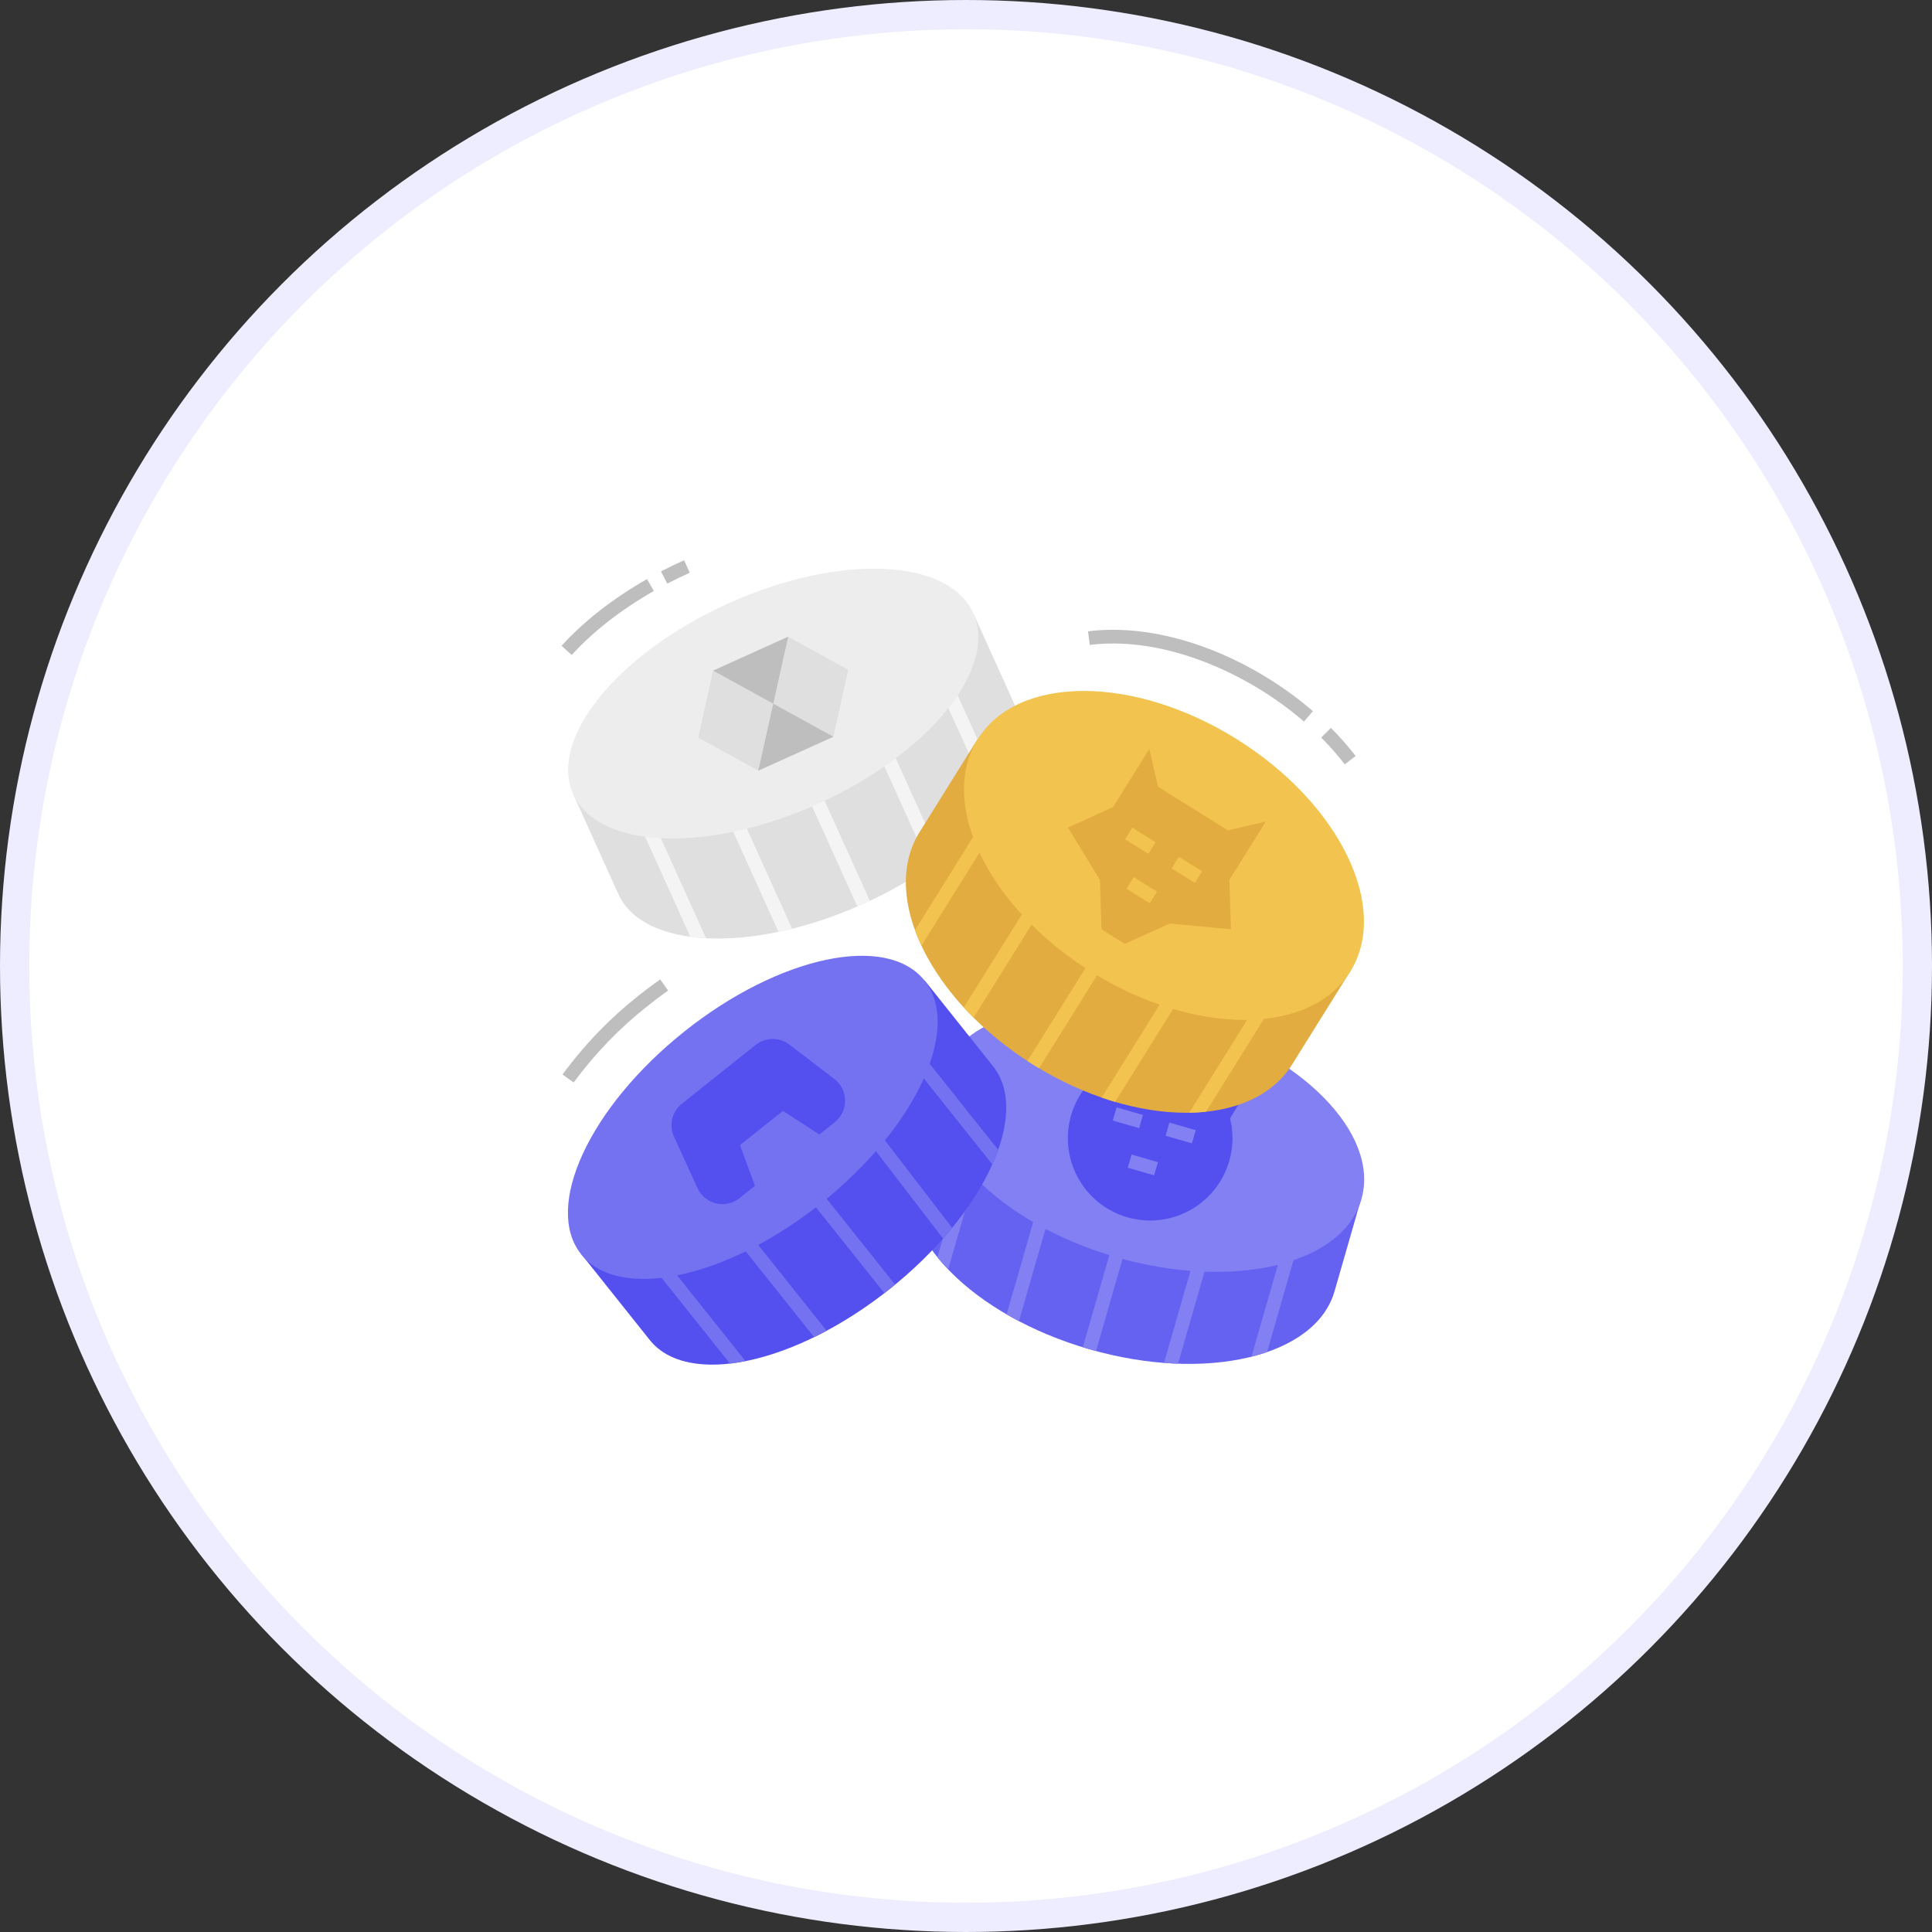 <svg width="66" height="66" viewBox="0 0 66 66" fill="none" xmlns="http://www.w3.org/2000/svg">
<rect x="0" y="0" width="66" height="66" fill="#333333" stroke="none"/>
<circle cx="33" cy="33" r="32.5" fill="white" stroke="#EEEDFF"/>
<g clip-path="url(#clip0_0_1)">
<path d="M32.082 36.81L31.175 39.964C30.531 42.203 33.235 44.947 37.216 46.092C41.196 47.238 44.946 46.351 45.59 44.112L46.497 40.959L32.082 36.81Z" fill="#6562F1"/>
<path d="M42.752 46.346C42.936 46.3 43.114 46.247 43.285 46.188L44.311 42.624L43.86 42.494L42.752 46.346ZM40.244 46.585L41.384 42.624L40.934 42.494L39.764 46.558C39.926 46.571 40.086 46.58 40.244 46.585ZM36.991 46.024C37.066 46.047 37.141 46.069 37.216 46.091C37.291 46.113 37.366 46.134 37.442 46.154L38.596 42.143L38.145 42.013L36.991 46.024ZM34.388 44.9C34.525 44.979 34.666 45.057 34.809 45.132L36.008 40.965L35.558 40.836L34.388 44.9ZM32.391 43.365L33.566 39.281L33.116 39.151L32.023 42.947C32.137 43.088 32.259 43.227 32.391 43.365Z" fill="#8380F3"/>
<path d="M46.507 40.971C47.153 38.732 44.449 35.987 40.469 34.84C36.489 33.693 32.74 34.578 32.094 36.816C31.449 39.055 34.152 41.8 38.132 42.947C42.112 44.095 45.862 43.21 46.507 40.971Z" fill="#8380F3"/>
<path d="M41.865 37.028L41.434 37.061C41.075 36.64 40.6 36.334 40.069 36.181C39.537 36.028 38.972 36.035 38.444 36.201L38.096 35.944C38.027 35.892 37.945 35.861 37.859 35.853C37.774 35.846 37.688 35.862 37.61 35.9C37.533 35.938 37.468 35.996 37.422 36.069C37.376 36.142 37.35 36.225 37.349 36.312L37.339 36.858C36.983 37.201 36.724 37.631 36.588 38.106C36.452 38.58 36.443 39.082 36.562 39.561C36.681 40.04 36.924 40.479 37.266 40.835C37.609 41.19 38.039 41.449 38.513 41.586C38.988 41.722 39.489 41.731 39.969 41.612C40.448 41.493 40.887 41.251 41.242 40.908C41.598 40.566 41.857 40.136 41.994 39.661C42.13 39.187 42.14 38.685 42.021 38.206L42.303 37.737C42.347 37.663 42.37 37.579 42.37 37.493C42.369 37.407 42.345 37.323 42.3 37.249C42.255 37.176 42.19 37.117 42.114 37.078C42.037 37.039 41.951 37.022 41.865 37.028Z" fill="#5350EF"/>
<path d="M38.014 38.28L38.144 37.829L39.044 38.089L38.915 38.539L38.014 38.28ZM39.817 38.799L39.947 38.349L40.848 38.608L40.718 39.059L39.817 38.799ZM38.526 39.892L38.656 39.441L39.557 39.701L39.427 40.151L38.526 39.892Z" fill="#8380F3"/>
<path d="M34.794 24.367L33.249 20.95L19.58 27.127L21.124 30.544C21.977 32.431 25.728 32.579 29.503 30.873C33.278 29.167 35.646 26.255 34.794 24.367Z" fill="#DFDFDF"/>
<path d="M22.138 27.666L21.711 27.859L23.583 32.002C23.756 32.026 23.935 32.042 24.12 32.052L22.138 27.666ZM25.224 27.666L24.797 27.859L26.594 31.834C26.748 31.802 26.903 31.767 27.06 31.728L25.224 27.666ZM27.914 26.789L27.487 26.982L29.288 30.968C29.36 30.938 29.431 30.906 29.503 30.874C29.575 30.841 29.645 30.809 29.716 30.775L27.914 26.789ZM30.259 25.147L29.831 25.34L31.759 29.605C31.892 29.513 32.021 29.42 32.147 29.325L30.259 25.147ZM34.262 27.177L32.438 23.14L32.011 23.333L33.945 27.612C34.059 27.467 34.165 27.322 34.262 27.177H34.262Z" fill="#F4F4F4"/>
<path d="M33.399 25.243L31.414 28.425C30.043 30.621 31.781 34.179 35.296 36.372C38.81 38.564 42.77 38.561 44.14 36.365L46.125 33.183L33.399 25.243Z" fill="#E2AC40"/>
<path d="M40.626 38.012C40.822 38.009 41.013 37.998 41.2 37.978L43.439 34.389L43.041 34.141L40.626 38.012ZM37.634 37.494C37.788 37.547 37.942 37.597 38.095 37.642L40.417 33.92L40.019 33.672L37.634 37.494ZM35.099 36.245C35.164 36.287 35.23 36.329 35.296 36.371C35.363 36.412 35.43 36.453 35.496 36.493L37.728 32.916L37.331 32.668L35.099 36.245ZM35.152 30.847L32.925 34.416C33.033 34.533 33.144 34.65 33.26 34.765L35.549 31.095L35.152 30.847ZM31.479 32.305L33.961 28.328L33.563 28.08L31.258 31.774C31.322 31.951 31.396 32.128 31.479 32.305Z" fill="#F2C34E"/>
<path d="M46.126 33.193C47.496 30.997 45.758 27.439 42.243 25.247C38.729 23.054 34.77 23.057 33.399 25.253C32.029 27.45 33.767 31.008 37.281 33.2C40.795 35.393 44.755 35.39 46.126 33.193Z" fill="#F2C34E"/>
<path d="M43.24 28.067L41.948 28.366L39.562 26.878L39.263 25.586L38.022 27.574L36.482 28.271L37.577 30.059L37.628 31.748L38.423 32.245L39.963 31.548L42.05 31.745L41.999 30.056L43.24 28.067Z" fill="#E2AC40"/>
<path d="M33.924 36.425L31.587 33.492L19.857 42.842L22.195 45.774C23.486 47.394 27.158 46.614 30.397 44.032C33.636 41.45 35.215 38.044 33.924 36.425Z" fill="#5350EF"/>
<path d="M34.099 39.278L31.355 35.834L30.988 36.126L33.899 39.778C33.974 39.609 34.041 39.442 34.099 39.278ZM32.526 41.944L29.82 38.421L29.448 38.707L32.215 42.309C32.322 42.188 32.426 42.066 32.526 41.944ZM27.764 40.353L27.397 40.645L30.212 44.176C30.273 44.129 30.335 44.081 30.396 44.032C30.457 43.983 30.518 43.934 30.578 43.884L27.764 40.353ZM25.282 41.752L24.915 42.044L27.812 45.679C27.954 45.61 28.096 45.537 28.238 45.461L25.282 41.752ZM25.468 46.498L22.515 42.793L22.148 43.085L24.936 46.582C25.109 46.562 25.286 46.534 25.468 46.498Z" fill="#7572F2"/>
<path d="M27.961 27.452C31.734 25.743 34.101 22.829 33.246 20.942C32.392 19.055 28.641 18.911 24.867 20.619C21.094 22.328 18.728 25.242 19.582 27.129C20.436 29.016 24.188 29.16 27.961 27.452Z" fill="#EDEDED"/>
<path d="M26.924 21.751L24.361 22.909L23.852 25.197L25.905 26.326L28.468 25.168L28.977 22.881L26.924 21.751Z" fill="#DFDFDF"/>
<path d="M26.416 24.039L26.925 21.751L24.362 22.909L26.416 24.039ZM26.416 24.039L25.906 26.326L28.469 25.168L26.416 24.039ZM22.797 19.937L22.58 19.521C22.839 19.386 23.102 19.258 23.369 19.138L23.562 19.565C23.303 19.682 23.048 19.806 22.797 19.937ZM19.531 22.376L19.184 22.061C19.936 21.23 20.945 20.442 22.104 19.782L22.336 20.189C21.22 20.825 20.25 21.581 19.531 22.376Z" fill="#BEBEBE"/>
<path d="M38.434 28.673L38.682 28.275L39.477 28.771L39.229 29.169L38.434 28.673ZM40.023 29.665L40.271 29.268L41.066 29.764L40.818 30.161L40.023 29.665ZM38.484 30.361L38.731 29.964L39.527 30.46L39.279 30.857L38.484 30.361Z" fill="#F2C34E"/>
<path d="M45.94 26.112C45.691 25.79 45.422 25.485 45.134 25.197L45.466 24.866C45.767 25.168 46.05 25.488 46.311 25.825L45.94 26.112ZM44.545 24.649C44.093 24.26 43.612 23.906 43.106 23.591C41.153 22.373 39.011 21.805 37.228 22.032L37.169 21.567C39.056 21.326 41.311 21.919 43.354 23.194C43.881 23.521 44.382 23.89 44.852 24.294L44.545 24.649ZM19.597 36.98L19.217 36.706C19.963 35.689 20.843 34.778 21.832 33.997C22.067 33.81 22.308 33.63 22.553 33.456L22.823 33.839C22.585 34.007 22.352 34.182 22.125 34.364C21.168 35.118 20.318 35.998 19.597 36.98Z" fill="#BEBEBE"/>
<path d="M28.053 41.103C31.292 38.521 32.871 35.115 31.581 33.495C30.29 31.876 26.617 32.656 23.378 35.238C20.139 37.82 18.56 41.226 19.851 42.845C21.142 44.465 24.814 43.685 28.053 41.103Z" fill="#7572F2"/>
<path d="M23.293 37.706L25.813 35.697C25.977 35.566 26.179 35.494 26.388 35.492C26.597 35.49 26.801 35.558 26.967 35.685L28.503 36.859C28.616 36.946 28.708 37.057 28.772 37.184C28.836 37.312 28.869 37.452 28.871 37.594C28.872 37.737 28.841 37.877 28.78 38.006C28.719 38.135 28.629 38.248 28.518 38.336L27.99 38.757L26.747 37.95L25.281 39.118L25.791 40.51L25.263 40.931C25.151 41.02 25.021 41.082 24.882 41.113C24.744 41.144 24.599 41.143 24.461 41.109C24.322 41.076 24.193 41.012 24.083 40.922C23.974 40.831 23.886 40.717 23.827 40.587L23.024 38.828C22.937 38.638 22.916 38.424 22.965 38.221C23.014 38.017 23.129 37.836 23.293 37.706Z" fill="#5350EF"/>
</g>
<defs>
<clipPath id="clip0_0_1">
<rect width="30" height="30" fill="white" transform="translate(18 18)"/>
</clipPath>
</defs>
</svg>
